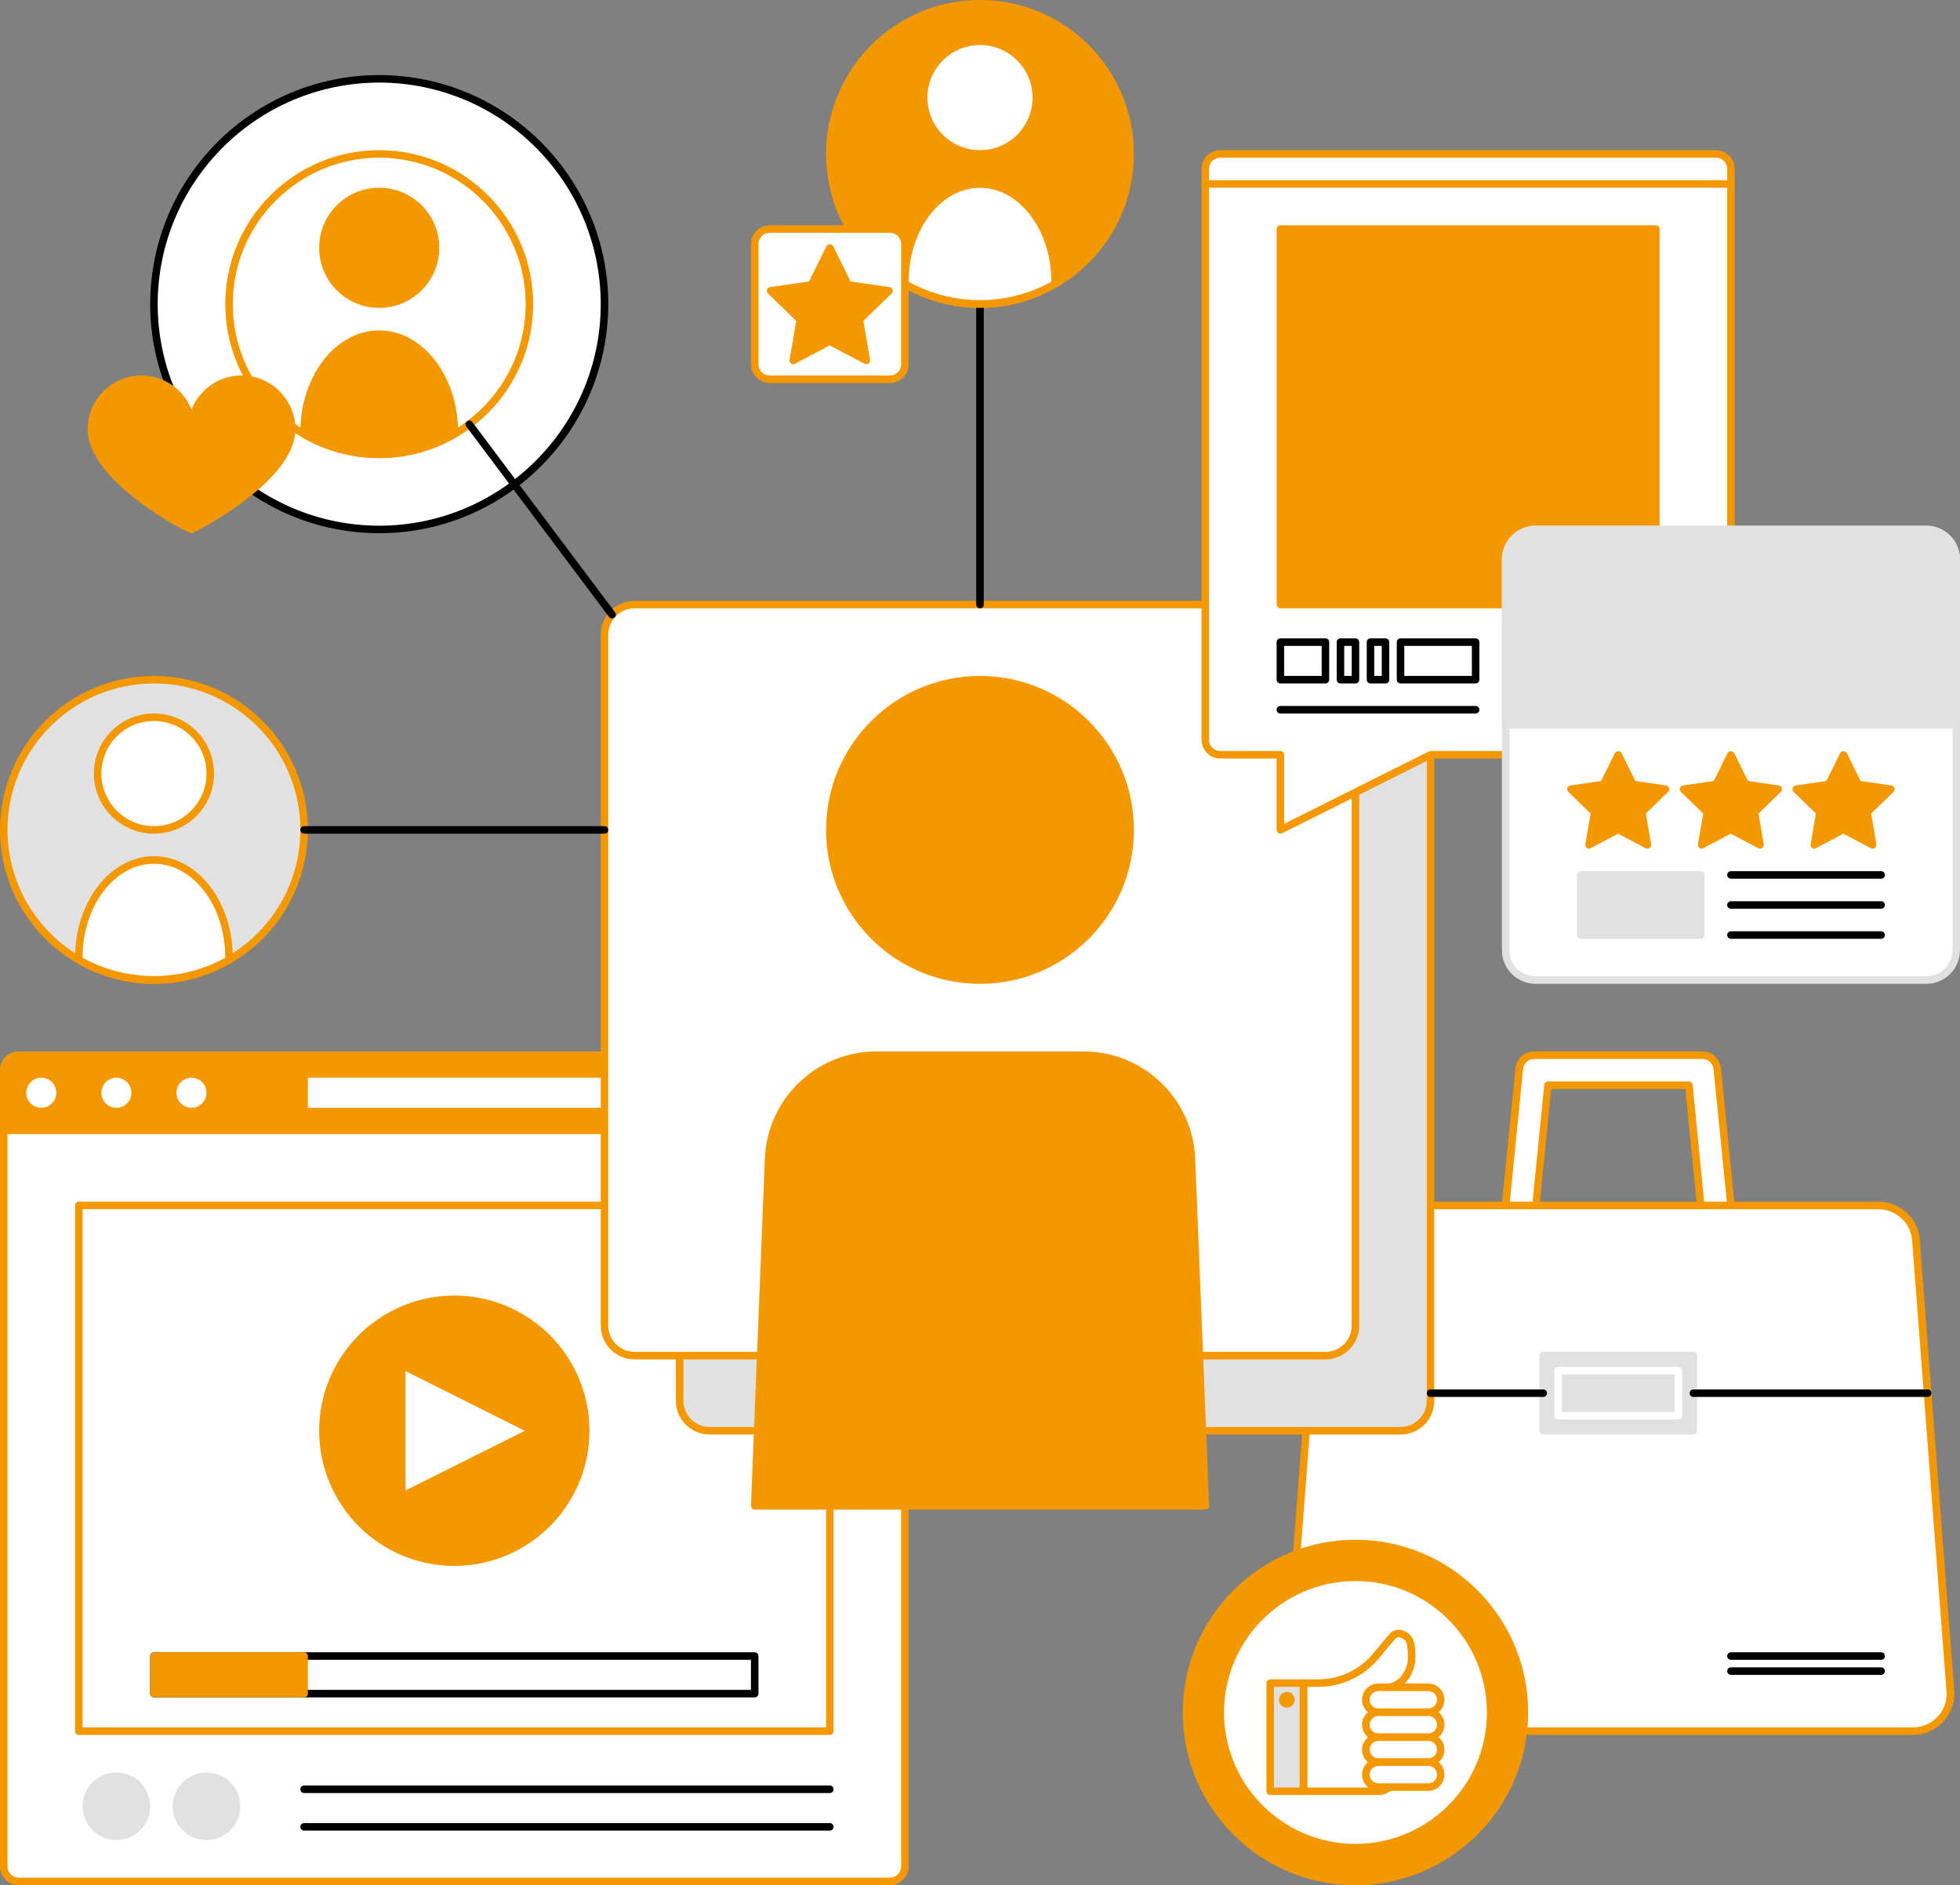 <?xml version="1.0" encoding="utf-8"?>
<!-- Generator: Adobe Illustrator 25.4.1, SVG Export Plug-In . SVG Version: 6.00 Build 0)  -->
<svg version="1.1" id="レイヤー_1" xmlns="http://www.w3.org/2000/svg" xmlns:xlink="http://www.w3.org/1999/xlink" x="0px"
	 y="0px" viewBox="0 0 261 251" style="enable-background:new 0 0 261 251;" xml:space="preserve">
<rect x="0" y="0" width="261" height="251" fill="#808080" stroke="none"/>
<style type="text/css">
	.st0{fill:#FFFFFF;}
	.st1{fill:#F39800;}
	.st2{fill:#E1E1E1;}
	.st3{fill:none;}
</style>
<g id="グループ_5589" transform="translate(-166.971 502.045)">
	<g id="グループ_5518">
		<circle id="楕円形_9944" class="st0" cx="217.47" cy="-461.55" r="30"/>
		<path id="パス_9794" d="M217.47-431.05c-16.84-0.02-30.48-13.66-30.5-30.5c0.02-16.84,13.66-30.48,30.5-30.5
			c16.84,0.02,30.48,13.66,30.5,30.5C247.95-444.71,234.31-431.06,217.47-431.05z M217.47-491.05c-16.28,0.02-29.48,13.22-29.5,29.5
			c0.02,16.28,13.22,29.48,29.5,29.5c16.28-0.02,29.48-13.22,29.5-29.5C246.95-477.83,233.76-491.03,217.47-491.05z"/>
	</g>
	<g id="グループ_5519">
		<path id="パス_9795" class="st0" d="M417.13-341.55h-69.33c-2.49,0-4.6,1.83-4.95,4.29l-4.57,60c-0.39,2.73,1.51,5.27,4.24,5.66
			c0.23,0.03,0.47,0.05,0.71,0.05h78.47c2.76,0,5-2.24,5-5c0-0.24-0.02-0.47-0.05-0.71l-4.57-60
			C421.73-339.72,419.62-341.55,417.13-341.55z"/>
		<path id="パス_9796" class="st1" d="M421.7-271.05h-78.47c-1.59,0-3.11-0.69-4.15-1.9c-1.04-1.2-1.51-2.8-1.29-4.38l4.57-59.97
			c0.39-2.72,2.71-4.74,5.45-4.75h69.33c2.73,0.01,5.05,2.02,5.45,4.72l4.58,60.03c0.22,1.57-0.25,3.15-1.29,4.35
			C424.81-271.74,423.3-271.05,421.7-271.05z M347.8-341.05c-2.24,0.01-4.13,1.65-4.45,3.86l-4.57,59.97
			c-0.19,1.3,0.19,2.62,1.05,3.62c0.85,0.99,2.1,1.55,3.4,1.55h78.47c1.3,0,2.55-0.57,3.4-1.55c0.86-0.98,1.24-2.29,1.05-3.58
			l-4.58-60.03c-0.34-2.2-2.23-3.82-4.45-3.83L347.8-341.05z"/>
	</g>
	<g id="グループ_5520">
		<path id="長方形_2247" class="st0" d="M287.47-359.55v106c0,1.1-0.9,2-2,2h-116c-1.1,0-2-0.9-2-2v-106c0-1.1,0.9-2,2-2h116
			C286.58-361.55,287.47-360.65,287.47-359.55z"/>
		<path id="パス_9797" class="st1" d="M285.47-251.04h-116c-1.38,0-2.5-1.12-2.5-2.5v-106c0-1.38,1.12-2.5,2.5-2.5h116
			c1.38,0,2.5,1.12,2.5,2.5v106C287.97-252.16,286.85-251.04,285.47-251.04z M169.47-361.04c-0.83,0-1.5,0.67-1.5,1.5v106
			c0,0.83,0.67,1.5,1.5,1.5h116c0.83,0,1.5-0.67,1.5-1.5v-106c0-0.83-0.67-1.5-1.5-1.5H169.47z"/>
	</g>
	<g id="グループ_5521">
		<rect id="長方形_2248" x="177.47" y="-341.55" class="st0" width="100" height="70"/>
		<path id="パス_9798" class="st1" d="M277.47-271.05h-100c-0.28,0-0.5-0.22-0.5-0.5v-70c0-0.28,0.22-0.5,0.5-0.5h100
			c0.28,0,0.5,0.22,0.5,0.5v70C277.97-271.27,277.75-271.05,277.47-271.05z M177.97-272.05h99v-69h-99V-272.05z"/>
	</g>
	<g id="グループ_5522">
		<circle id="楕円形_9945" class="st1" cx="227.47" cy="-311.55" r="17.5"/>
		<path id="パス_9799" class="st1" d="M227.47-293.55c-9.94-0.01-17.99-8.06-18-18c0.01-9.94,8.06-17.99,18-18
			c9.94,0.01,17.99,8.06,18,18C245.46-301.61,237.41-293.56,227.47-293.55z M227.47-328.55c-9.38,0.01-16.99,7.62-17,17
			c0.01,9.38,7.62,16.99,17,17c9.38-0.01,16.99-7.62,17-17C244.46-320.93,236.86-328.53,227.47-328.55z"/>
	</g>
	<g id="グループ_5523">
		<path id="パス_9800" class="st1" d="M287.47-351.55h-120v-8c0-1.1,0.9-2,2-2h116c1.1,0,2,0.9,2,2V-351.55z"/>
		<path id="パス_9801" class="st1" d="M287.47-351.05h-120c-0.28,0-0.5-0.22-0.5-0.5v-8c0-1.38,1.12-2.5,2.5-2.5h116
			c1.38,0,2.5,1.12,2.5,2.5v8C287.97-351.27,287.75-351.05,287.47-351.05z M167.97-352.05h119v-7.5c0-0.83-0.67-1.5-1.5-1.5h-116
			c-0.83,0-1.5,0.67-1.5,1.5V-352.05z"/>
	</g>
	<g id="グループ_5524">
		<circle id="楕円形_9946" class="st0" cx="172.47" cy="-356.55" r="2.5"/>
		<path id="パス_9802" class="st1" d="M172.47-353.55c-1.66,0-3-1.34-3-3s1.34-3,3-3s3,1.34,3,3S174.13-353.55,172.47-353.55z
			 M172.47-358.55c-1.1,0-2,0.9-2,2s0.9,2,2,2s2-0.9,2-2S173.58-358.55,172.47-358.55z"/>
	</g>
	<g id="グループ_5525">
		<circle id="楕円形_9947" class="st0" cx="182.47" cy="-356.55" r="2.5"/>
		<path id="パス_9803" class="st1" d="M182.47-353.55c-1.66,0-3-1.34-3-3s1.34-3,3-3s3,1.34,3,3S184.13-353.55,182.47-353.55z
			 M182.47-358.55c-1.1,0-2,0.9-2,2s0.9,2,2,2s2-0.9,2-2S183.58-358.55,182.47-358.55z"/>
	</g>
	<g id="グループ_5526">
		<circle id="楕円形_9948" class="st0" cx="192.47" cy="-356.55" r="2.5"/>
		<path id="パス_9804" class="st1" d="M192.47-353.55c-1.66,0-3-1.34-3-3s1.34-3,3-3s3,1.34,3,3S194.13-353.55,192.47-353.55z
			 M192.47-358.55c-1.1,0-2,0.9-2,2s0.9,2,2,2s2-0.9,2-2S193.58-358.55,192.47-358.55z"/>
	</g>
	<g id="グループ_5527">
		<rect id="長方形_2249" x="207.47" y="-359.05" class="st0" width="70" height="5"/>
		<path id="パス_9805" class="st1" d="M277.47-353.55h-70c-0.28,0-0.5-0.22-0.5-0.5v-5c0-0.28,0.22-0.5,0.5-0.5h70
			c0.28,0,0.5,0.22,0.5,0.5v5C277.97-353.77,277.75-353.55,277.47-353.55z M207.97-354.55h69v-4h-69V-354.55z"/>
	</g>
	<g id="グループ_5528">
		<rect id="長方形_2250" x="187.47" y="-281.55" class="st0" width="80" height="5"/>
		<path id="パス_9806" d="M267.47-276.05h-80c-0.28,0-0.5-0.22-0.5-0.5v-5c0-0.28,0.22-0.5,0.5-0.5h80c0.28,0,0.5,0.22,0.5,0.5v5
			C267.97-276.27,267.75-276.05,267.47-276.05z M187.97-277.05h79v-4h-79V-277.05z"/>
	</g>
	<g id="グループ_5529">
		<rect id="長方形_2251" x="187.47" y="-281.55" class="st1" width="20" height="5"/>
		<path id="パス_9807" class="st1" d="M207.47-276.05h-20c-0.28,0-0.5-0.22-0.5-0.5v-5c0-0.28,0.22-0.5,0.5-0.5h20
			c0.28,0,0.5,0.22,0.5,0.5v5C207.97-276.27,207.75-276.05,207.47-276.05z M187.97-277.05h19v-4h-19V-277.05z"/>
	</g>
	<g id="グループ_5530">
		<circle id="楕円形_9949" class="st2" cx="182.47" cy="-261.55" r="4"/>
		<path id="パス_9808" class="st2" d="M182.47-257.05c-2.49,0-4.5-2.01-4.5-4.5s2.01-4.5,4.5-4.5s4.5,2.01,4.5,4.5
			C186.97-259.06,184.96-257.05,182.47-257.05z M182.47-265.05c-1.93,0-3.5,1.57-3.5,3.5s1.57,3.5,3.5,3.5c1.93,0,3.5-1.57,3.5-3.5
			C185.97-263.48,184.4-265.05,182.47-265.05z"/>
	</g>
	<g id="グループ_5531">
		<circle id="楕円形_9950" class="st2" cx="194.47" cy="-261.55" r="4"/>
		<path id="パス_9809" class="st2" d="M194.47-257.05c-2.49,0-4.5-2.01-4.5-4.5s2.01-4.5,4.5-4.5s4.5,2.01,4.5,4.5
			C198.97-259.06,196.96-257.05,194.47-257.05z M194.47-265.05c-1.93,0-3.5,1.57-3.5,3.5s1.57,3.5,3.5,3.5c1.93,0,3.5-1.57,3.5-3.5
			C197.97-263.48,196.4-265.05,194.47-265.05z"/>
	</g>
	<g id="グループ_5532">
		<path id="パス_9810" d="M277.47-263.31h-70c-0.28,0-0.5-0.22-0.5-0.5s0.22-0.5,0.5-0.5h70c0.28,0,0.5,0.22,0.5,0.5
			S277.75-263.31,277.47-263.31z"/>
	</g>
	<g id="グループ_5533">
		<path id="パス_9811" d="M277.47-258.31h-70c-0.28,0-0.5-0.22-0.5-0.5s0.22-0.5,0.5-0.5h70c0.28,0,0.5,0.22,0.5,0.5
			S277.75-258.31,277.47-258.31z"/>
	</g>
	<g id="グループ_5534">
		<path id="パス_9812" class="st0" d="M220.47-320.3v17.5l17.5-8.75L220.47-320.3z"/>
		<path id="パス_9813" class="st1" d="M220.47-302.3c-0.09,0-0.18-0.03-0.26-0.08c-0.15-0.09-0.24-0.25-0.24-0.42v-17.5
			c0-0.17,0.09-0.33,0.24-0.43c0.15-0.09,0.33-0.1,0.49-0.02l17.5,8.75c0.17,0.08,0.28,0.26,0.28,0.45c0,0.19-0.11,0.36-0.28,0.45
			l-17.5,8.75C220.63-302.32,220.55-302.3,220.47-302.3z M220.97-319.49v15.89l15.88-7.94L220.97-319.49z"/>
	</g>
	<g id="グループ_5535">
		<path id="長方形_2252" class="st2" d="M261.47-411.55h92c2.21,0,4,1.79,4,4v92c0,2.21-1.79,4-4,4h-92c-2.21,0-4-1.79-4-4v-92
			C257.47-409.75,259.26-411.55,261.47-411.55z"/>
		<path id="パス_9814" class="st1" d="M353.47-311.05h-92c-2.49,0-4.5-2.01-4.5-4.5v-92c0-2.49,2.01-4.5,4.5-4.5l0,0h92
			c2.49,0,4.5,2.01,4.5,4.5l0,0v92C357.97-313.06,355.96-311.05,353.47-311.05z M261.47-411.05c-1.93,0-3.5,1.57-3.5,3.5v92
			c0,1.93,1.57,3.5,3.5,3.5h92c1.93,0,3.5-1.57,3.5-3.5v-92c0-1.93-1.57-3.5-3.5-3.5H261.47z"/>
	</g>
	<g id="グループ_5536">
		<path id="長方形_2253" class="st0" d="M251.47-421.55h92c2.21,0,4,1.79,4,4v92c0,2.21-1.79,4-4,4h-92c-2.21,0-4-1.79-4-4v-92
			C247.47-419.75,249.26-421.55,251.47-421.55z"/>
		<path id="パス_9815" class="st1" d="M343.47-321.05h-92c-2.49,0-4.5-2.01-4.5-4.5v-92c0-2.49,2.01-4.5,4.5-4.5h92
			c2.49,0,4.5,2.01,4.5,4.5v92C347.97-323.06,345.96-321.05,343.47-321.05z M251.47-421.05c-1.93,0-3.5,1.57-3.5,3.5v92
			c0,1.93,1.57,3.5,3.5,3.5h92c1.93,0,3.5-1.57,3.5-3.5v-92c0-1.93-1.57-3.5-3.5-3.5H251.47z"/>
	</g>
	<g id="グループ_5537">
		<path id="パス_9816" class="st1" d="M311.23-361.55h-27.53c-7.73,0-14.08,6.1-14.39,13.82l-1.85,46.18h60l-1.85-46.18
			C325.31-355.44,318.96-361.55,311.23-361.55z"/>
		<path id="パス_9817" class="st1" d="M327.47-301.05h-60c-0.14,0-0.27-0.06-0.36-0.15c-0.09-0.1-0.14-0.23-0.14-0.37l1.85-46.18
			c0.3-8,6.88-14.32,14.89-14.3h27.53c8-0.02,14.59,6.3,14.89,14.3l1.85,46.18c0.01,0.14-0.05,0.27-0.14,0.37
			C327.74-301.1,327.61-301.05,327.47-301.05z M267.99-302.05h58.96l-1.83-45.65c-0.28-7.46-6.42-13.36-13.89-13.34h-27.53
			c-7.47-0.02-13.61,5.88-13.89,13.34L267.99-302.05z"/>
	</g>
	<g id="グループ_5538">
		<circle id="楕円形_9951" class="st1" cx="297.47" cy="-391.55" r="20"/>
		<path id="パス_9818" class="st1" d="M297.47-371.05c-11.32-0.01-20.49-9.18-20.5-20.5c0.01-11.32,9.18-20.49,20.5-20.5
			c11.32,0.01,20.49,9.18,20.5,20.5C317.96-380.23,308.79-371.06,297.47-371.05z M297.47-411.05c-10.76,0.01-19.49,8.74-19.5,19.5
			c0.01,10.76,8.74,19.49,19.5,19.5c10.76-0.01,19.49-8.74,19.5-19.5C316.96-402.31,308.24-411.03,297.47-411.05z"/>
	</g>
	<g id="グループ_5539">
		<circle id="楕円形_9952" class="st0" cx="217.47" cy="-461.55" r="20"/>
		<path id="パス_9819" class="st1" d="M217.47-441.05c-11.32-0.01-20.49-9.18-20.5-20.5c0.01-11.32,9.18-20.49,20.5-20.5
			c11.32,0.01,20.49,9.18,20.5,20.5C237.96-450.23,228.79-441.06,217.47-441.05z M217.47-481.05c-10.76,0.01-19.49,8.74-19.5,19.5
			c0.01,10.76,8.74,19.49,19.5,19.5c10.76-0.01,19.49-8.74,19.5-19.5C236.96-472.31,228.24-481.03,217.47-481.05z"/>
	</g>
	<g id="グループ_5540">
		<circle id="楕円形_9953" class="st2" cx="187.47" cy="-391.55" r="20"/>
		<path id="パス_9820" class="st1" d="M187.47-371.05c-11.32-0.01-20.49-9.18-20.5-20.5c0.01-11.32,9.18-20.49,20.5-20.5
			c11.32,0.01,20.49,9.18,20.5,20.5C207.96-380.23,198.79-371.06,187.47-371.05z M187.47-411.05c-10.76,0.01-19.49,8.74-19.5,19.5
			c0.01,10.76,8.74,19.49,19.5,19.5c10.76-0.01,19.49-8.74,19.5-19.5C206.96-402.31,198.24-411.03,187.47-411.05z"/>
	</g>
	<g id="グループ_5541">
		<circle id="楕円形_9954" class="st1" cx="297.47" cy="-481.55" r="20"/>
		<path id="パス_9821" class="st1" d="M297.47-461.05c-11.32-0.01-20.49-9.18-20.5-20.5c0.01-11.32,9.18-20.49,20.5-20.5
			c11.32,0.01,20.49,9.18,20.5,20.5C317.96-470.23,308.79-461.06,297.47-461.05z M297.47-501.05c-10.76,0.01-19.49,8.74-19.5,19.5
			c0.01,10.76,8.74,19.49,19.5,19.5c10.76-0.01,19.49-8.74,19.5-19.5C316.96-492.31,308.24-501.03,297.47-501.05z"/>
	</g>
	<g id="グループ_5542">
		<path id="パス_9822" class="st0" d="M329.47-481.55h66c1.1,0,2,0.9,2,2v76c0,1.1-0.9,2-2,2h-38l-20,10v-10h-8c-1.1,0-2-0.9-2-2
			v-76C327.47-480.65,328.37-481.55,329.47-481.55z"/>
		<path id="パス_9823" class="st1" d="M337.47-391.05c-0.09,0-0.18-0.03-0.26-0.08c-0.15-0.09-0.24-0.25-0.24-0.42v-9.5h-7.5
			c-1.38,0-2.5-1.12-2.5-2.5v-76c0-1.38,1.12-2.5,2.5-2.5h66c1.38,0,2.5,1.12,2.5,2.5v76c0,1.38-1.12,2.5-2.5,2.5h-37.88
			l-19.89,9.95C337.62-391.06,337.55-391.05,337.47-391.05z M329.47-481.05c-0.83,0-1.5,0.67-1.5,1.5l0,0v76
			c0,0.83,0.67,1.5,1.5,1.5h8c0.28,0,0.5,0.22,0.5,0.5v9.19l19.28-9.64c0.07-0.03,0.15-0.05,0.22-0.05h38c0.83,0,1.5-0.67,1.5-1.5
			v-76c0-0.83-0.67-1.5-1.5-1.5l0,0H329.47z"/>
	</g>
	<g id="グループ_5543">
		<rect id="長方形_2254" x="349.47" y="-416.55" class="st0" width="2" height="5"/>
		<path id="パス_9824" d="M351.47-411.05h-2c-0.28,0-0.5-0.22-0.5-0.5v-5c0-0.28,0.22-0.5,0.5-0.5h2c0.28,0,0.5,0.22,0.5,0.5v5
			C351.97-411.27,351.75-411.05,351.47-411.05z M349.97-412.05h1v-4h-1V-412.05z"/>
	</g>
	<g id="グループ_5544">
		<rect id="長方形_2255" x="345.47" y="-416.55" class="st0" width="2" height="5"/>
		<path id="パス_9825" d="M347.47-411.05h-2c-0.28,0-0.5-0.22-0.5-0.5v-5c0-0.28,0.22-0.5,0.5-0.5h2c0.28,0,0.5,0.22,0.5,0.5v5
			C347.97-411.27,347.75-411.05,347.47-411.05z M345.97-412.05h1v-4h-1V-412.05z"/>
	</g>
	<g id="グループ_5545">
		<rect id="長方形_2256" x="337.47" y="-416.55" class="st0" width="6" height="5"/>
		<path id="パス_9826" d="M343.47-411.05h-6c-0.28,0-0.5-0.22-0.5-0.5v-5c0-0.28,0.22-0.5,0.5-0.5h6c0.28,0,0.5,0.22,0.5,0.5v5
			C343.97-411.27,343.75-411.05,343.47-411.05z M337.97-412.05h5v-4h-5V-412.05z"/>
	</g>
	<g id="グループ_5546">
		<rect id="長方形_2257" x="353.47" y="-416.55" class="st0" width="10" height="5"/>
		<path id="パス_9827" d="M363.47-411.05h-10c-0.28,0-0.5-0.22-0.5-0.5v-5c0-0.28,0.22-0.5,0.5-0.5h10c0.28,0,0.5,0.22,0.5,0.5v5
			C363.97-411.27,363.75-411.05,363.47-411.05z M353.97-412.05h9v-4h-9V-412.05z"/>
	</g>
	<g id="グループ_5547">
		<path id="パス_9828" d="M297.47-421.05c-0.28,0-0.5-0.22-0.5-0.5v-40c0-0.28,0.22-0.5,0.5-0.5s0.5,0.22,0.5,0.5v40
			C297.97-421.27,297.75-421.05,297.47-421.05z"/>
	</g>
	<g id="グループ_5548">
		<line id="線_798" class="st3" x1="248.48" y1="-420.2" x2="229.47" y2="-445.55"/>
		<path id="パス_9829" d="M248.48-419.7c-0.16,0-0.31-0.07-0.4-0.2l-19.01-25.35c-0.17-0.22-0.12-0.53,0.1-0.7h0
			c0.22-0.17,0.53-0.12,0.7,0.1l19.01,25.35c0.17,0.22,0.12,0.53-0.1,0.7h0C248.69-419.74,248.59-419.7,248.48-419.7z"/>
	</g>
	<g id="グループ_5549">
		<path id="パス_9830" d="M247.47-391.05h-40c-0.28,0-0.5-0.22-0.5-0.5s0.22-0.5,0.5-0.5h40c0.28,0,0.5,0.22,0.5,0.5
			S247.75-391.05,247.47-391.05z"/>
	</g>
	<g id="グループ_5550">
		<circle id="楕円形_9955" class="st0" cx="297.47" cy="-489.05" r="7.5"/>
		<path id="パス_9831" class="st1" d="M297.47-481.05c-4.42,0-8-3.58-8-8c0-4.42,3.58-8,8-8c4.42,0,8,3.58,8,8
			C305.47-484.63,301.89-481.05,297.47-481.05z M297.47-496.05c-3.86,0-7,3.14-7,7c0,3.86,3.14,7,7,7c3.86,0,7-3.14,7-7
			C304.47-492.91,301.34-496.04,297.47-496.05z"/>
	</g>
	<g id="グループ_5551">
		<path id="パス_9832" class="st0" d="M297.47-477.55c-5.52,0-10,5.82-10,13c0,0.1,0.01,0.2,0.01,0.31
			c3.03,1.76,6.48,2.69,9.99,2.69c3.51,0,6.95-0.93,9.99-2.69c0-0.1,0.01-0.2,0.01-0.31C307.47-471.73,302.99-477.55,297.47-477.55z
			"/>
		<path id="パス_9833" class="st1" d="M297.47-461.05c-3.6,0-7.13-0.96-10.24-2.76c-0.15-0.09-0.25-0.25-0.25-0.43v-0.12
			c0-0.06-0.01-0.13-0.01-0.19c0-7.44,4.71-13.5,10.5-13.5s10.5,6.06,10.5,13.5c0,0.07,0,0.13-0.01,0.2v0.12
			c0,0.18-0.1,0.34-0.25,0.42C304.6-462,301.07-461.05,297.47-461.05z M287.97-464.53c5.91,3.26,13.09,3.26,19,0v-0.01
			c0-6.89-4.26-12.5-9.5-12.5s-9.5,5.61-9.5,12.5V-464.53z M307.46-464.23L307.46-464.23z"/>
	</g>
	<g id="グループ_5552">
		<circle id="楕円形_9956" class="st1" cx="217.47" cy="-469.05" r="7.5"/>
		<path id="パス_9834" class="st1" d="M217.47-461.05c-4.42,0-8-3.58-8-8c0-4.42,3.58-8,8-8c4.42,0,8,3.58,8,8
			C225.47-464.63,221.89-461.05,217.47-461.05z M217.47-476.05c-3.86,0-7,3.14-7,7c0,3.86,3.14,7,7,7c3.86,0,7-3.14,7-7
			C224.47-472.91,221.34-476.04,217.47-476.05z"/>
	</g>
	<g id="グループ_5553">
		<path id="パス_9835" class="st1" d="M217.47-457.55c-5.52,0-10,5.82-10,13c0,0.1,0.01,0.2,0.01,0.31
			c3.03,1.76,6.48,2.69,9.99,2.69c3.51,0,6.95-0.93,9.99-2.69c0-0.1,0.01-0.2,0.01-0.31C227.47-451.73,222.99-457.55,217.47-457.55z
			"/>
		<path id="パス_9836" class="st1" d="M217.47-441.05c-3.6,0-7.13-0.96-10.24-2.76c-0.15-0.09-0.25-0.25-0.25-0.43v-0.12
			c0-0.06-0.01-0.13-0.01-0.19c0-7.44,4.71-13.5,10.5-13.5s10.5,6.06,10.5,13.5c0,0.07,0,0.13-0.01,0.2l-0.01,0.12
			c0,0.18-0.1,0.34-0.25,0.42C224.6-442,221.07-441.05,217.47-441.05z M207.97-444.53c5.91,3.26,13.09,3.26,19,0v-0.01
			c0-6.89-4.26-12.5-9.5-12.5s-9.5,5.61-9.5,12.5V-444.53z M227.46-444.23L227.46-444.23z"/>
	</g>
	<g id="グループ_5554">
		<circle id="楕円形_9957" class="st0" cx="187.47" cy="-399.05" r="7.5"/>
		<path id="パス_9837" class="st1" d="M187.47-391.05c-4.42,0-8-3.58-8-8c0-4.42,3.58-8,8-8c4.42,0,8,3.58,8,8
			C195.47-394.63,191.89-391.05,187.47-391.05z M187.47-406.05c-3.86,0-7,3.14-7,7c0,3.86,3.14,7,7,7c3.86,0,7-3.14,7-7
			C194.47-402.91,191.34-406.04,187.47-406.05z"/>
	</g>
	<g id="グループ_5555">
		<path id="パス_9838" class="st0" d="M187.47-387.55c-5.52,0-10,5.82-10,13c0,0.1,0.01,0.2,0.01,0.31
			c3.03,1.76,6.48,2.69,9.99,2.69c3.51,0,6.95-0.93,9.99-2.69c0-0.1,0.01-0.2,0.01-0.31C197.47-381.73,192.99-387.55,187.47-387.55z
			"/>
		<path id="パス_9839" class="st1" d="M187.47-371.05c-3.6,0-7.13-0.96-10.24-2.76c-0.15-0.09-0.25-0.25-0.25-0.43v-0.12
			c0-0.06-0.01-0.13-0.01-0.19c0-7.44,4.71-13.5,10.5-13.5s10.5,6.06,10.5,13.5c0,0.07,0,0.13-0.01,0.2l-0.01,0.12
			c0,0.18-0.1,0.34-0.25,0.42C194.6-372,191.07-371.05,187.47-371.05z M177.97-374.53c5.91,3.26,13.09,3.26,19,0v-0.01
			c0-6.89-4.26-12.5-9.5-12.5s-9.5,5.61-9.5,12.5V-374.53z M197.46-374.23L197.46-374.23z"/>
	</g>
	<g id="グループ_5556">
		<path id="長方形_2258" class="st0" d="M269.47-471.55h16c1.1,0,2,0.9,2,2v16c0,1.1-0.9,2-2,2h-16c-1.1,0-2-0.9-2-2v-16
			C267.47-470.65,268.37-471.55,269.47-471.55z"/>
		<path id="パス_9840" class="st1" d="M285.47-451.05h-16c-1.38,0-2.5-1.12-2.5-2.5v-16c0-1.38,1.12-2.5,2.5-2.5h16
			c1.38,0,2.5,1.12,2.5,2.5v16C287.97-452.16,286.85-451.05,285.47-451.05z M269.47-471.05c-0.83,0-1.5,0.67-1.5,1.5l0,0v16
			c0,0.83,0.67,1.5,1.5,1.5l0,0h16c0.83,0,1.5-0.67,1.5-1.5l0,0v-16c0-0.83-0.67-1.5-1.5-1.5l0,0H269.47z"/>
	</g>
	<g id="グループ_5557">
		<path id="パス_9841" class="st1" d="M192.47-444.88L192.47-444.88c0-3.68,2.98-6.67,6.67-6.67c3.68,0,6.67,2.98,6.67,6.67
			c0,0,0,0,0,0c0,6.67-13.33,13.33-13.33,13.33l0,0c0,0-13.33-6.67-13.33-13.33c0-3.68,2.98-6.67,6.67-6.67
			S192.47-448.56,192.47-444.88L192.47-444.88L192.47-444.88z"/>
		<path id="パス_9842" class="st1" d="M192.47-431.05c-0.62,0-13.83-6.95-13.83-13.83c0-3.96,3.21-7.16,7.17-7.17
			c2.94,0,5.58,1.8,6.66,4.53c0.36-0.91,0.91-1.74,1.6-2.43c1.34-1.35,3.17-2.11,5.07-2.1c3.96,0,7.16,3.21,7.17,7.17
			c0,6.9-13.06,13.5-13.61,13.78C192.63-431.06,192.55-431.05,192.47-431.05z M185.8-451.05c-3.4,0-6.16,2.76-6.17,6.17
			c0,5.83,11.12,11.87,12.84,12.77c3.78-1.92,12.83-7.62,12.83-12.77c0-3.4-2.76-6.16-6.17-6.17c-3.37,0-6.11,2.7-6.17,6.07v0.1
			c0,0.21-0.13,0.39-0.32,0.46c-0.06,0.02-0.12,0.04-0.18,0.04l0,0c-0.13,0-0.26-0.05-0.35-0.15c-0.09-0.09-0.15-0.22-0.15-0.35
			c0.01-1.64-0.64-3.21-1.8-4.36C189.02-450.4,187.44-451.05,185.8-451.05L185.8-451.05z"/>
	</g>
	<g id="グループ_5558">
		<path id="パス_9843" class="st1" d="M285.36-463.32l-5.45-0.79l-2.44-4.94l-2.44,4.94l-5.45,0.79l3.94,3.84l-0.93,5.43
			l4.87-2.56l4.87,2.56l-0.93-5.43L285.36-463.32z"/>
		<path id="パス_9844" class="st1" d="M272.6-453.55c-0.11,0-0.21-0.04-0.29-0.1c-0.15-0.11-0.23-0.3-0.2-0.49l0.89-5.17
			l-3.76-3.66c-0.14-0.13-0.18-0.33-0.13-0.51c0.06-0.18,0.21-0.31,0.4-0.34l5.19-0.75l2.32-4.7c0.15-0.25,0.46-0.33,0.71-0.19
			c0.08,0.05,0.14,0.11,0.19,0.19l2.32,4.7l5.19,0.75c0.19,0.03,0.34,0.16,0.4,0.34c0.06,0.18,0.01,0.38-0.13,0.51l-3.76,3.66
			l0.89,5.17c0.03,0.19-0.05,0.38-0.2,0.49c-0.15,0.11-0.36,0.13-0.53,0.04l-4.64-2.44l-4.64,2.44
			C272.76-453.57,272.68-453.55,272.6-453.55z M277.47-457.11c0.08,0,0.16,0.02,0.23,0.06l3.98,2.09l-0.76-4.43
			c-0.03-0.16,0.03-0.33,0.14-0.44l3.22-3.14l-4.45-0.65c-0.16-0.02-0.3-0.13-0.38-0.27l-1.99-4.03l-1.99,4.03
			c-0.07,0.15-0.21,0.25-0.38,0.27l-4.45,0.65l3.22,3.14c0.12,0.11,0.17,0.28,0.14,0.44l-0.76,4.43l3.98-2.09
			C277.31-457.09,277.39-457.11,277.47-457.11L277.47-457.11z"/>
	</g>
	<g id="グループ_5559">
		<rect id="長方形_2259" x="337.47" y="-471.55" class="st1" width="50" height="50"/>
		<path id="パス_9845" class="st1" d="M387.47-421.05h-50c-0.28,0-0.5-0.22-0.5-0.5v-50c0-0.28,0.22-0.5,0.5-0.5h50
			c0.28,0,0.5,0.22,0.5,0.5v50C387.97-421.27,387.75-421.05,387.47-421.05z M337.97-422.05h49v-49h-49V-422.05z"/>
	</g>
	<g id="グループ_5560">
		<path id="長方形_2260" class="st0" d="M371.47-431.55h52c2.21,0,4,1.79,4,4v52c0,2.21-1.79,4-4,4h-52c-2.21,0-4-1.79-4-4v-52
			C367.47-429.75,369.26-431.55,371.47-431.55z"/>
		<path id="パス_9846" class="st2" d="M423.47-371.05h-52c-2.49,0-4.5-2.01-4.5-4.5v-52c0-2.49,2.01-4.5,4.5-4.5l0,0h52
			c2.49,0,4.5,2.01,4.5,4.5l0,0v52C427.97-373.06,425.96-371.05,423.47-371.05z M371.47-431.05c-1.93,0-3.5,1.57-3.5,3.5v52
			c0,1.93,1.57,3.5,3.5,3.5h52c1.93,0,3.5-1.57,3.5-3.5v-52c0-1.93-1.57-3.5-3.5-3.5H371.47z"/>
	</g>
	<g id="グループ_5561">
		<path id="パス_9847" class="st2" d="M367.47-405.55v-22c0-2.21,1.79-4,4-4h52c2.21,0,4,1.79,4,4v22H367.47z"/>
		<path id="パス_9848" class="st2" d="M427.47-405.05h-60c-0.28,0-0.5-0.22-0.5-0.5v-22c0-2.49,2.01-4.5,4.5-4.5l0,0h52
			c2.49,0,4.5,2.01,4.5,4.5l0,0v22C427.97-405.27,427.75-405.05,427.47-405.05z M367.97-406.05h59v-21.5c0-1.93-1.57-3.5-3.5-3.5
			h-52c-1.93,0-3.5,1.57-3.5,3.5V-406.05z"/>
	</g>
	<g id="グループ_5562">
		<path id="パス_9849" class="st1" d="M388.78-396.96l-4.36-0.63l-1.95-3.95l-1.95,3.95l-4.36,0.63l3.15,3.08l-0.74,4.34l3.9-2.05
			l3.9,2.05l-0.74-4.34L388.78-396.96z"/>
		<path id="パス_9850" class="st1" d="M378.57-389.05c-0.11,0-0.21-0.04-0.29-0.1c-0.15-0.11-0.23-0.3-0.2-0.49l0.7-4.08
			l-2.97-2.89c-0.14-0.13-0.18-0.33-0.13-0.51c0.06-0.18,0.21-0.31,0.4-0.34l4.1-0.6l1.83-3.71c0.15-0.25,0.46-0.33,0.71-0.19
			c0.08,0.05,0.14,0.11,0.19,0.19l1.83,3.71l4.1,0.6c0.19,0.03,0.34,0.16,0.4,0.34c0.06,0.18,0.01,0.38-0.13,0.51l-2.97,2.89
			l0.7,4.08c0.03,0.19-0.05,0.38-0.2,0.49c-0.15,0.11-0.36,0.13-0.53,0.04l-3.67-1.93l-3.67,1.93
			C378.73-389.06,378.65-389.04,378.57-389.05z M382.47-392.1c0.08,0,0.16,0.02,0.23,0.06l3,1.58l-0.57-3.34
			c-0.03-0.16,0.03-0.33,0.14-0.44l2.43-2.37l-3.36-0.49c-0.16-0.02-0.3-0.13-0.38-0.27l-1.5-3.04l-1.5,3.04
			c-0.07,0.15-0.21,0.25-0.38,0.27l-3.36,0.49l2.43,2.37c0.12,0.11,0.17,0.28,0.14,0.44l-0.58,3.34l3-1.58
			C382.31-392.08,382.39-392.1,382.47-392.1L382.47-392.1z"/>
	</g>
	<g id="グループ_5563">
		<path id="パス_9851" class="st1" d="M403.78-396.96l-4.36-0.63l-1.95-3.95l-1.95,3.95l-4.36,0.63l3.15,3.08l-0.74,4.34l3.9-2.05
			l3.9,2.05l-0.74-4.34L403.78-396.96z"/>
		<path id="パス_9852" class="st1" d="M393.57-389.05c-0.11,0-0.21-0.04-0.29-0.1c-0.15-0.11-0.23-0.3-0.2-0.49l0.7-4.08
			l-2.97-2.89c-0.14-0.13-0.18-0.33-0.13-0.51c0.06-0.18,0.21-0.31,0.4-0.34l4.1-0.6l1.83-3.71c0.15-0.25,0.46-0.33,0.71-0.19
			c0.08,0.05,0.14,0.11,0.19,0.19l1.83,3.71l4.1,0.6c0.19,0.03,0.34,0.16,0.4,0.34c0.06,0.18,0.01,0.38-0.13,0.51l-2.97,2.89
			l0.7,4.08c0.03,0.19-0.05,0.38-0.2,0.49c-0.15,0.11-0.36,0.13-0.53,0.04l-3.67-1.93l-3.67,1.93
			C393.73-389.06,393.65-389.04,393.57-389.05z M397.47-392.1c0.08,0,0.16,0.02,0.23,0.06l3,1.58l-0.57-3.34
			c-0.03-0.16,0.03-0.33,0.14-0.44l2.43-2.37l-3.36-0.49c-0.16-0.02-0.3-0.13-0.38-0.27l-1.5-3.04l-1.5,3.04
			c-0.07,0.15-0.21,0.25-0.38,0.27l-3.36,0.49l2.43,2.37c0.12,0.11,0.17,0.28,0.14,0.44l-0.58,3.34l3-1.58
			C397.31-392.08,397.39-392.1,397.47-392.1L397.47-392.1z"/>
	</g>
	<g id="グループ_5564">
		<path id="パス_9853" class="st1" d="M418.78-396.96l-4.36-0.63l-1.95-3.95l-1.95,3.95l-4.36,0.63l3.15,3.08l-0.74,4.34l3.9-2.05
			l3.9,2.05l-0.74-4.34L418.78-396.96z"/>
		<path id="パス_9854" class="st1" d="M408.57-389.05c-0.11,0-0.21-0.04-0.29-0.1c-0.15-0.11-0.23-0.3-0.2-0.49l0.7-4.08
			l-2.97-2.89c-0.14-0.13-0.18-0.33-0.13-0.51c0.06-0.18,0.21-0.31,0.4-0.34l4.1-0.6l1.83-3.71c0.15-0.25,0.46-0.33,0.71-0.19
			c0.08,0.05,0.14,0.11,0.19,0.19l1.83,3.71l4.1,0.6c0.19,0.03,0.34,0.16,0.4,0.34c0.06,0.18,0.01,0.38-0.13,0.51l-2.97,2.89
			l0.7,4.08c0.03,0.19-0.05,0.38-0.2,0.49c-0.15,0.11-0.36,0.13-0.53,0.04l-3.67-1.93l-3.67,1.93
			C408.73-389.06,408.65-389.04,408.57-389.05z M412.47-392.1c0.08,0,0.16,0.02,0.23,0.06l3,1.58l-0.57-3.34
			c-0.03-0.16,0.03-0.33,0.14-0.44l2.43-2.37l-3.36-0.49c-0.16-0.02-0.3-0.13-0.38-0.27l-1.5-3.04l-1.5,3.04
			c-0.07,0.15-0.21,0.25-0.38,0.27l-3.36,0.49l2.43,2.37c0.12,0.11,0.17,0.28,0.14,0.44l-0.58,3.34l3-1.58
			C412.31-392.08,412.39-392.1,412.47-392.1L412.47-392.1z"/>
	</g>
	<g id="グループ_5565">
		<path id="パス_9855" d="M417.47-381.05h-20c-0.28,0-0.5-0.22-0.5-0.5s0.22-0.5,0.5-0.5h20c0.28,0,0.5,0.22,0.5,0.5
			S417.75-381.05,417.47-381.05z"/>
	</g>
	<g id="グループ_5566">
		<path id="パス_9856" d="M417.47-385.05h-20c-0.28,0-0.5-0.22-0.5-0.5s0.22-0.5,0.5-0.5h20c0.28,0,0.5,0.22,0.5,0.5
			S417.75-385.05,417.47-385.05z"/>
	</g>
	<g id="グループ_5567">
		<path id="パス_9857" d="M417.47-377.05h-20c-0.28,0-0.5-0.22-0.5-0.5s0.22-0.5,0.5-0.5h20c0.28,0,0.5,0.22,0.5,0.5
			S417.75-377.05,417.47-377.05z"/>
	</g>
	<g id="グループ_5568">
		<rect id="長方形_2261" x="377.47" y="-385.55" class="st2" width="16" height="8"/>
		<path id="パス_9858" class="st2" d="M393.47-377.05h-16c-0.28,0-0.5-0.22-0.5-0.5v-8c0-0.28,0.22-0.5,0.5-0.5h16
			c0.28,0,0.5,0.22,0.5,0.5v8C393.97-377.27,393.75-377.05,393.47-377.05z M377.97-378.05h15v-7h-15V-378.05z"/>
	</g>
	<g id="グループ_5569">
		<path id="パス_9859" class="st1" d="M397.47-477.05h-70c-0.28,0-0.5-0.22-0.5-0.5s0.22-0.5,0.5-0.5h70c0.28,0,0.5,0.22,0.5,0.5
			S397.75-477.05,397.47-477.05z"/>
	</g>
	<g id="グループ_5570">
		<path id="パス_9860" d="M363.47-407.05h-26c-0.28,0-0.5-0.22-0.5-0.5s0.22-0.5,0.5-0.5h26c0.28,0,0.5,0.22,0.5,0.5
			S363.75-407.05,363.47-407.05z"/>
	</g>
	<g id="グループ_5571">
		<rect id="長方形_2262" x="372.47" y="-321.55" class="st2" width="20" height="10"/>
		<path id="パス_9861" class="st2" d="M392.47-311.05h-20c-0.28,0-0.5-0.22-0.5-0.5v-10c0-0.28,0.22-0.5,0.5-0.5h20
			c0.28,0,0.5,0.22,0.5,0.5v10C392.97-311.27,392.75-311.05,392.47-311.05z M372.97-312.05h19v-9h-19V-312.05z"/>
	</g>
	<g id="グループ_5572">
		<rect id="長方形_2263" x="374.47" y="-319.55" class="st2" width="16" height="6"/>
		<path id="パス_9862" class="st0" d="M390.47-313.05h-16c-0.28,0-0.5-0.22-0.5-0.5v-6c0-0.28,0.22-0.5,0.5-0.5h16
			c0.28,0,0.5,0.22,0.5,0.5v6C390.97-313.27,390.75-313.05,390.47-313.05z M374.97-314.05h15v-5h-15V-314.05z"/>
	</g>
	<g id="グループ_5573">
		<path id="パス_9863" d="M423.66-316.05h-31.19c-0.28,0-0.5-0.22-0.5-0.5s0.22-0.5,0.5-0.5h31.19c0.28,0,0.5,0.22,0.5,0.5
			S423.94-316.05,423.66-316.05z"/>
	</g>
	<g id="グループ_5574">
		<path id="パス_9864" d="M372.47-316.05h-15c-0.28,0-0.5-0.22-0.5-0.5s0.22-0.5,0.5-0.5h15c0.28,0,0.5,0.22,0.5,0.5
			S372.75-316.05,372.47-316.05z"/>
	</g>
	<g id="グループ_5575">
		<path id="パス_9865" d="M417.47-281.05h-20c-0.28,0-0.5-0.22-0.5-0.5s0.22-0.5,0.5-0.5h20c0.28,0,0.5,0.22,0.5,0.5
			S417.75-281.05,417.47-281.05z"/>
	</g>
	<g id="グループ_5576">
		<path id="パス_9866" d="M417.47-279.05h-20c-0.28,0-0.5-0.22-0.5-0.5s0.22-0.5,0.5-0.5h20c0.28,0,0.5,0.22,0.5,0.5
			S417.75-279.05,417.47-279.05z"/>
	</g>
	<g id="グループ_5578">
		<g id="グループ_5577">
			<path id="パス_9867" class="st0" d="M371.49-341.55l1.6-16h18.76l1.6,16h4.02l-1.82-18.2c-0.1-1.02-0.96-1.8-1.99-1.8h-22.38
				c-1.03,0-1.89,0.78-1.99,1.8l-1.82,18.2H371.49z"/>
			<path id="パス_9868" class="st1" d="M397.47-341.05h-4.02c-0.26,0-0.47-0.19-0.5-0.45l-1.55-15.55h-17.86l-1.56,15.55
				c-0.03,0.26-0.24,0.45-0.5,0.45h-4.02c-0.14,0-0.28-0.06-0.37-0.17c-0.1-0.1-0.14-0.24-0.13-0.39l1.82-18.2
				c0.12-1.28,1.2-2.25,2.49-2.25h22.38c1.29-0.01,2.36,0.97,2.49,2.25l1.82,18.2c0.01,0.14-0.03,0.28-0.13,0.39
				C397.75-341.11,397.61-341.05,397.47-341.05z M393.9-342.05h3.02l-1.77-17.65c-0.07-0.77-0.72-1.35-1.49-1.35h-22.38
				c-0.77,0-1.42,0.58-1.49,1.35l-1.76,17.65h3.02l1.56-15.55c0.03-0.26,0.24-0.45,0.5-0.45h18.76c0.26,0,0.47,0.19,0.5,0.45
				L393.9-342.05z"/>
		</g>
	</g>
	<g id="グループ_5579">
		<circle id="楕円形_9958" class="st1" cx="347.47" cy="-274.05" r="22.5"/>
		<path id="パス_9869" class="st1" d="M347.47-251.04c-12.7-0.01-22.99-10.3-23-23c0.01-12.7,10.3-22.99,23-23
			c12.7,0.01,22.99,10.3,23,23C370.46-261.35,360.17-251.06,347.47-251.04z M347.47-296.04c-12.14,0.01-21.99,9.86-22,22
			c0.01,12.14,9.86,21.99,22,22c12.14-0.01,21.99-9.86,22-22C369.46-286.19,359.62-296.03,347.47-296.04L347.47-296.04z"/>
	</g>
	<g id="グループ_5580">
		<circle id="楕円形_9959" class="st0" cx="347.47" cy="-274.05" r="18"/>
		<path id="パス_9870" class="st1" d="M347.47-255.54c-10.21-0.01-18.49-8.29-18.5-18.5c0.01-10.21,8.29-18.49,18.5-18.5
			c10.21,0.01,18.49,8.29,18.5,18.5C365.96-263.83,357.68-255.56,347.47-255.54z M347.47-291.54c-9.66,0.01-17.49,7.84-17.5,17.5
			c0.01,9.66,7.84,17.49,17.5,17.5c9.66-0.01,17.49-7.84,17.5-17.5C364.96-283.71,357.13-291.53,347.47-291.54L347.47-291.54z"/>
	</g>
	<g id="グループ_5588">
		<g id="グループ_5581">
			<path id="パス_9871" class="st0" d="M351.73-277.39c1.83,0,3.22-2.04,3.22-3.88c0-1.6-0.02-2.94-1.53-3.25
				c-0.4-0.08-0.81,0.07-1.07,0.39l-2.16,2.59c-1.9,2.28-4.71,3.6-7.68,3.6h-1.96v14.4h9.97c1.22,0,2.22-0.99,2.22-2.22l0,0
				L351.73-277.39z"/>
			<path id="パス_9872" class="st1" d="M350.52-263.05h-9.97c-0.28,0-0.5-0.22-0.5-0.5v-14.4c0-0.28,0.22-0.5,0.5-0.5h1.96
				c2.82,0,5.5-1.25,7.3-3.42l2.16-2.59c0.38-0.46,0.97-0.67,1.55-0.55c1.93,0.4,1.93,2.18,1.93,3.74c0,1.89-1.33,3.98-3.18,4.33
				l0.96,11.14c0.02,1.5-1.19,2.74-2.69,2.76C350.53-263.05,350.52-263.05,350.52-263.05z M341.05-264.05h9.47
				c0.95,0,1.71-0.77,1.71-1.72l-1-11.59c-0.01-0.14,0.04-0.28,0.13-0.38c0.09-0.1,0.23-0.16,0.37-0.16c1.53,0,2.72-1.82,2.72-3.38
				c0-1.8-0.1-2.55-1.13-2.76c-0.22-0.04-0.44,0.04-0.58,0.22l-2.16,2.59c-1.99,2.4-4.95,3.78-8.07,3.78h-1.46L341.05-264.05z"/>
		</g>
		<g id="グループ_5582">
			<path id="パス_9873" class="st0" d="M357.16-274.07c0.92,0,1.66-0.74,1.66-1.66s-0.74-1.66-1.66-1.66h-6.65
				c-0.92,0-1.66,0.74-1.66,1.66s0.74,1.66,1.66,1.66H357.16z"/>
			<path id="パス_9874" class="st1" d="M357.16-273.57h-6.65c-1.19,0-2.16-0.97-2.16-2.16c0-1.19,0.97-2.16,2.16-2.16h6.65
				c1.19,0,2.16,0.97,2.16,2.16C359.32-274.54,358.36-273.57,357.16-273.57z M350.52-276.89c-0.64,0-1.16,0.52-1.16,1.16
				c0,0.64,0.52,1.16,1.16,1.16h6.65c0.64,0,1.16-0.52,1.16-1.16c0-0.64-0.52-1.16-1.16-1.16H350.52z"/>
		</g>
		<g id="グループ_5583">
			<path id="パス_9875" class="st0" d="M357.16-270.75c0.92,0,1.66-0.74,1.66-1.66c0-0.92-0.74-1.66-1.66-1.66h-6.65
				c-0.92,0-1.66,0.74-1.66,1.66c0,0.92,0.74,1.66,1.66,1.66H357.16z"/>
			<path id="パス_9876" class="st1" d="M357.16-270.25h-6.65c-1.19,0-2.16-0.97-2.16-2.16c0-1.19,0.97-2.16,2.16-2.16h6.65
				c1.19,0,2.16,0.97,2.16,2.16C359.32-271.21,358.36-270.25,357.16-270.25z M350.52-273.57c-0.64,0-1.16,0.52-1.16,1.16
				c0,0.64,0.52,1.16,1.16,1.16h6.65c0.64,0,1.16-0.52,1.16-1.16c0-0.64-0.52-1.16-1.16-1.16H350.52z"/>
		</g>
		<g id="グループ_5584">
			<path id="パス_9877" class="st0" d="M357.16-267.42c0.92,0,1.66-0.74,1.66-1.66s-0.74-1.66-1.66-1.66h-6.65
				c-0.92,0-1.66,0.74-1.66,1.66s0.74,1.66,1.66,1.66H357.16z"/>
			<path id="パス_9878" class="st1" d="M357.16-266.92h-6.65c-1.19,0-2.16-0.97-2.16-2.16c0-1.19,0.97-2.16,2.16-2.16h6.65
				c1.19,0,2.16,0.97,2.16,2.16C359.32-267.89,358.36-266.92,357.16-266.92z M350.52-270.25c-0.64,0-1.16,0.52-1.16,1.16
				c0,0.64,0.52,1.16,1.16,1.16h6.65c0.64,0,1.16-0.52,1.16-1.16c0-0.64-0.52-1.16-1.16-1.16H350.52z"/>
		</g>
		<g id="グループ_5585">
			<path id="パス_9879" class="st0" d="M357.16-264.1c0.92,0,1.66-0.74,1.66-1.66s-0.74-1.66-1.66-1.66h-6.65
				c-0.92,0-1.66,0.74-1.66,1.66s0.74,1.66,1.66,1.66H357.16z"/>
			<path id="パス_9880" class="st1" d="M357.16-263.6h-6.65c-1.19,0-2.16-0.97-2.16-2.16c0-1.19,0.97-2.16,2.16-2.16h6.65
				c1.19,0,2.16,0.97,2.16,2.16C359.32-264.57,358.36-263.6,357.16-263.6z M350.52-266.92c-0.64,0-1.16,0.52-1.16,1.16
				c0,0.64,0.52,1.16,1.16,1.16h6.65c0.64,0,1.16-0.52,1.16-1.16c0-0.64-0.52-1.16-1.16-1.16H350.52z"/>
		</g>
		<g id="グループ_5586">
			<rect id="長方形_2264" x="336.11" y="-277.95" class="st2" width="4.43" height="14.4"/>
			<path id="パス_9881" class="st1" d="M340.55-263.05h-4.43c-0.28,0-0.5-0.22-0.5-0.5v-14.4c0-0.28,0.22-0.5,0.5-0.5h4.43
				c0.28,0,0.5,0.22,0.5,0.5v14.4C341.05-263.27,340.82-263.05,340.55-263.05z M336.61-264.05h3.43v-13.4h-3.43V-264.05z"/>
		</g>
		<g id="グループ_5587">
			<circle id="楕円形_9960" class="st0" cx="338.33" cy="-275.73" r="0.55"/>
			<path id="パス_9882" class="st1" d="M338.33-274.68c-0.58,0-1.05-0.47-1.05-1.05c0-0.58,0.47-1.05,1.05-1.05
				c0.58,0,1.05,0.47,1.05,1.05C339.38-275.15,338.91-274.68,338.33-274.68z M338.33-275.79v0.11l0.05-0.05
				C338.38-275.76,338.36-275.79,338.33-275.79L338.33-275.79z"/>
		</g>
	</g>
</g>
</svg>
